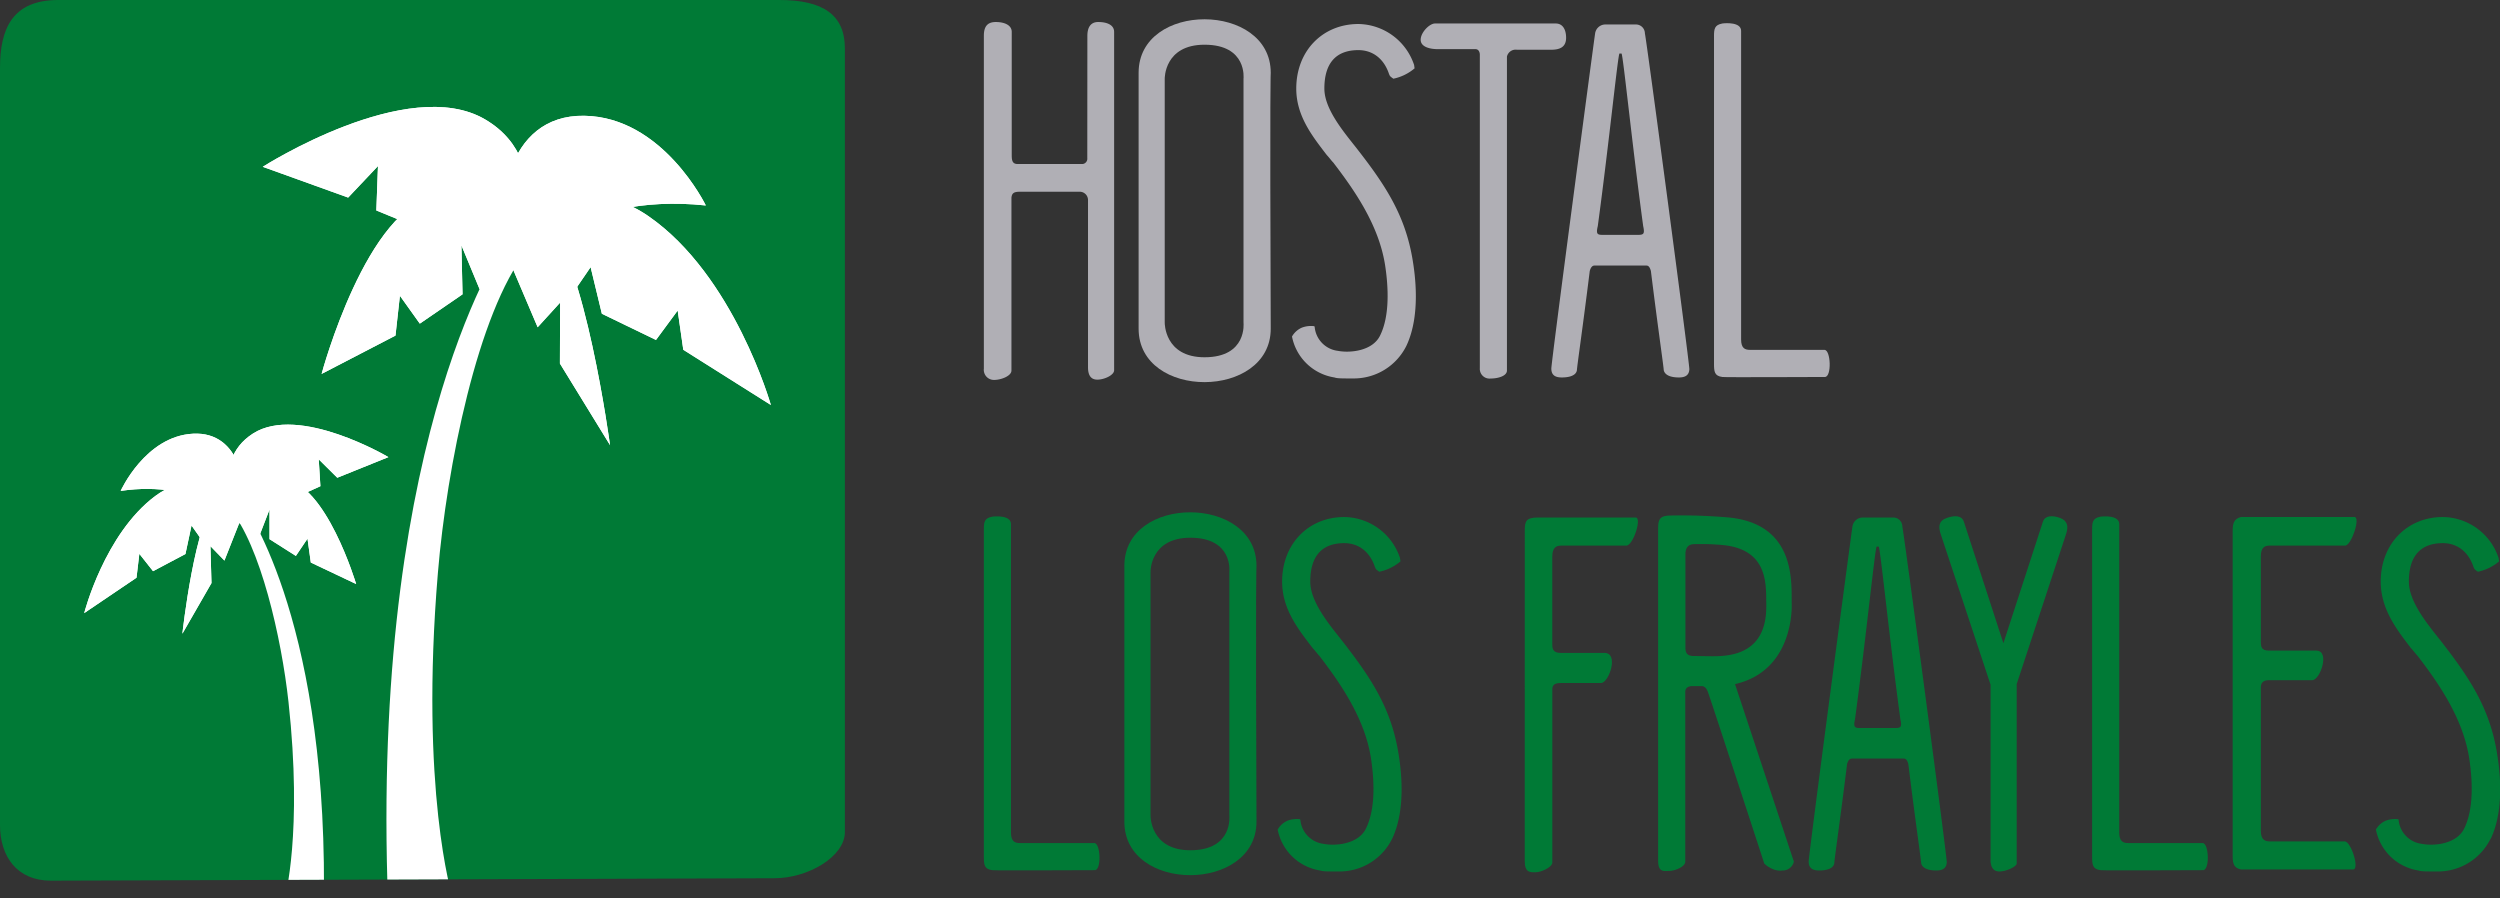 <svg xmlns="http://www.w3.org/2000/svg" xmlns:xlink="http://www.w3.org/1999/xlink" viewBox="0 0 627.96 225.63"><rect x="0" y="0" width="627.96" height="225.63" fill="#333333" stroke="none"/><defs><style>.cls-1{fill:none;}.cls-2{fill:#b0afb5;}.cls-3{fill:#007a36;}.cls-4{clip-path:url(#clip-path);}.cls-5{fill:#fff;}</style><clipPath id="clip-path"><path class="cls-1" d="M14.63,0C3.05,0,0,7.31,0,17.06V207.21c0,7.93,4.27,14,12.8,14,7,0,175.51-.61,181.7-.61,8.53,0,17.72-5.48,17.72-11.58V12.19c0-8.53-5.53-12.19-16.5-12.19Z"/></clipPath></defs><title>hostallosfrayles</title><g id="Capa_2" data-name="Capa 2"><g id="Layer_1" data-name="Layer 1"><path class="cls-2" d="M273.13,9c0-2,.74-3.47,2.72-3.47,2.24,0,4,.74,4,2.48V93c0,1.24-2.48,2.36-4.21,2.36s-2.35-1.24-2.35-3.1v-42a2.08,2.08,0,0,0-2.11-2.1H256.29c-1.49,0-2.1.25-2.23,1.48V93.08c0,1.36-2.6,2.35-4.33,2.35a2.54,2.54,0,0,1-2.6-2.85V9c0-2,.62-3.47,3-3.47,2.1,0,4,.74,4,2.48V38.72c0,1.23,0,2.35,1.24,2.47H272a1.34,1.34,0,0,0,1.11-1.48Z"/><path class="cls-2" d="M286,18.28c0-18,33.19-17.83,33.19,0,0,0-.25,1.24,0,64.27,0,17.83-33.19,18-33.19,0Zm6.56,62.79s-.12,8.67,10,8.67c10.78,0,9.79-8.67,9.79-8.67V19.77s1-8.54-9.79-8.54c-10.15,0-10,8.54-10,8.54Z"/><path class="cls-2" d="M353.25,86.89a14.73,14.73,0,0,1-13.12,8.17c-3.35,0-4.21,0-4.95-.25a12.9,12.9,0,0,1-10.65-10.28A5.28,5.28,0,0,1,327,82.3a6.52,6.52,0,0,1,3.1-.37l.12.13A6.65,6.65,0,0,0,336,88.12c3.22.62,8.79,0,10.65-3.83,2.48-5,2.11-12.26,1.24-17.84-1.61-10-7.68-18.69-13-25.63-.5-.49-1-1.24-1.61-1.86-3.59-4.7-7.68-9.78-7.68-16.71,0-9.54,6.69-16.22,15.6-16.22a15,15,0,0,1,14,10.28l.12.86a12,12,0,0,1-5.33,2.6c-.86-.62-.86-.62-1.11-1.24-1.24-3.71-4-5.94-7.68-5.94-5.69,0-8.54,3.34-8.54,9.66,0,4.95,4.46,10.4,7.8,14.61C347.93,46.39,353,54,354.86,65.46c.5,3.1,2.11,13.63-1.61,21.43"/><path class="cls-2" d="M371.71,13.7s0-1.36-1.12-1.36h-9.53c-1.74,0-4.21-.49-4.21-2.35s2.23-4.09,3.59-4.09h30.34c1.73,0,2.6,1.49,2.6,3.59,0,2.36-1.61,3-3.72,3H381a2.24,2.24,0,0,0-2.48,1.73V93.08c0,1.36-2.23,2-4.09,2a2.44,2.44,0,0,1-2.72-2.6Z"/><path class="cls-2" d="M424.34,92.58c0,1.74-1.12,2.23-2.6,2.23-.62,0-3.47,0-3.84-1.86,0-.74-1.49-10.89-3.22-24.88-.37-1.37-.87-1.37-1.24-1.37H400.56c-.25,0-.86,0-1.24,1.37-1.73,14-3.22,24.14-3.22,24.88-.24,1.86-3.22,1.86-3.83,1.86-1.49,0-2.6-.49-2.6-2.23s10.77-82.84,11-84.2a2.61,2.61,0,0,1,2.47-2.23h7.68a2.25,2.25,0,0,1,2.35,2.23c.37,1.36,11.15,82.35,11.15,84.2M411,59c1.74,0,2.23,0,1.74-2.22-2.85-21.06-5.08-43.34-5.45-43.34h-.5c-.37,0-2.6,22.28-5.45,43.34C400.81,59,401.3,59,403,59Z"/><path class="cls-2" d="M430.53,9.12c0-1.85.12-2.85,2.1-3.22.87-.12,4.71-.37,4.71,1.86V85.28c0,2.23,1,2.6,2.23,2.6h18.7c1.61,0,1.86,6.81.12,6.81s-25.63.12-25.76,0c-2-.25-2.1-1.36-2.1-3.35Z"/><path class="cls-3" d="M247.13,133c0-1.86.12-2.85,2.1-3.22.87-.12,4.71-.37,4.71,1.86v77.51c0,2.23,1,2.61,2.23,2.61h18.69c1.61,0,1.86,6.81.13,6.81s-25.63.12-25.76,0c-2-.25-2.1-1.37-2.1-3.35Z"/><path class="cls-3" d="M282.42,142.12c0-18,33.19-17.83,33.19,0,0,0-.25,1.24,0,64.27,0,17.83-33.19,18-33.19,0ZM289,204.9s-.12,8.67,10,8.67c10.78,0,9.79-8.67,9.79-8.67V143.61s1-8.54-9.79-8.54c-10.15,0-10,8.54-10,8.54Z"/><path class="cls-3" d="M349.66,210.72a14.73,14.73,0,0,1-13.13,8.18c-3.34,0-4.2,0-4.95-.25a12.91,12.91,0,0,1-10.65-10.28,5.29,5.29,0,0,1,2.48-2.23,6.68,6.68,0,0,1,3.1-.37l.12.12a6.67,6.67,0,0,0,5.82,6.07c3.22.62,8.79,0,10.65-3.84,2.48-5,2.1-12.25,1.24-17.83-1.61-10-7.68-18.7-13-25.63-.5-.49-1-1.24-1.61-1.86-3.6-4.7-7.68-9.78-7.68-16.71,0-9.54,6.68-16.22,15.6-16.22a14.94,14.94,0,0,1,14,10.27l.13.87a12,12,0,0,1-5.33,2.6c-.86-.62-.86-.62-1.11-1.24-1.24-3.71-4-5.94-7.68-5.94-5.7,0-8.54,3.34-8.54,9.66,0,4.95,4.45,10.4,7.8,14.61,7.43,9.53,12.51,17.09,14.36,28.6.5,3.1,2.11,13.62-1.61,21.42"/><path class="cls-3" d="M383,133.33c0-2.35.24-3.34,3.34-3.34h24.52c1.61,0-.62,7.06-2.36,7.06H392.14c-1.24,0-2.23.49-2.23,2.72v22c0,1.12.12,2.23,2.11,2.23h11c3.71,0,1.11,7.56-.87,7.56h-10c-1,0-2.23.12-2.23,1.48v43.59c0,1.24-2.85,2.47-4.21,2.47s-2.72.13-2.72-2.84Z"/><path class="cls-3" d="M450.59,216.42a2.85,2.85,0,0,1-2.85,2.23c-2.48.37-4.58-1.73-4.58-1.73S430.4,177.79,429,173.82c-.37-1-.87-1.48-1.61-1.48h-2.35c-.87,0-1.73.37-1.73,1.48v42.6c0,1.36-2.73,2.35-4.09,2.35s-2.72.37-2.72-2.6V132.84c0-2.23.24-3.35,3.21-3.35a136.22,136.22,0,0,1,14.62.5c17,1.73,15.6,16.72,15.72,21.67,0,0,.87,16.72-14.24,20.18Zm-27.24-53.86c0,1.23.24,2.22,2.1,2.22s5.33.13,6.69,0c11.39-.62,11.64-9.41,11.51-13.74,0-5.2-.12-13-10.77-14.12a58.22,58.22,0,0,0-7.31-.24c-1.11,0-2.22.49-2.22,2.59Z"/><path class="cls-3" d="M489,216.42c0,1.73-1.12,2.23-2.6,2.23-.62,0-3.47,0-3.84-1.86,0-.74-1.49-10.89-3.22-24.89-.37-1.36-.87-1.36-1.24-1.36H465.2c-.24,0-.86,0-1.24,1.36-1.73,14-3.21,24.15-3.21,24.89-.25,1.86-3.22,1.86-3.84,1.86-1.49,0-2.6-.5-2.6-2.23s10.77-82.84,11-84.2A2.61,2.61,0,0,1,467.8,130h7.68a2.25,2.25,0,0,1,2.35,2.23c.37,1.36,11.15,82.34,11.15,84.2m-13.37-33.56c1.73,0,2.22,0,1.73-2.22-2.85-21.06-5.08-43.35-5.45-43.35h-.5c-.37,0-2.6,22.29-5.44,43.35-.5,2.22,0,2.22,1.73,2.22Z"/><path class="cls-3" d="M513.13,131.1c.49-1.61,2.35-1.73,4.33-1s2.11,2.23,1.49,4.09l-12.39,37.64v45.08c0,.74-2.6,2-4.33,2s-2.1-1.36-2.23-2.36V172L487.49,134.2c-.61-1.86-.61-3.34,1.49-4.09s3.84-.62,4.33,1l9.91,30.46Z"/><path class="cls-3" d="M525.51,133c0-1.86.13-2.85,2.11-3.22.86-.12,4.7-.37,4.7,1.86v77.51c0,2.23,1,2.61,2.23,2.61h18.7c1.61,0,1.86,6.81.12,6.81s-25.63.12-25.75,0c-2-.25-2.11-1.37-2.11-3.35Z"/><path class="cls-3" d="M560.81,133.33c0-2,.37-3,2.1-3.47h28.48c1.61,0-.74,7.19-2.35,7.19H570c-1.12,0-2.11.49-2.11,2.6v21.54c0,1.24.13,2.23,2,2.23h11.89c3.59,0,1,7.43-1,7.43H570c-1,0-2.11.25-2.11,1.74v36.15c0,2.11,1,2.6,2.11,2.6h18.94c1.61,0,3.84,7.06,2.11,7.06H562.91c-1.73-.37-2.1-1.36-2.1-3.34Z"/><path class="cls-3" d="M625.57,210.72a14.73,14.73,0,0,1-13.13,8.18c-3.34,0-4.2,0-5-.25a12.91,12.91,0,0,1-10.65-10.28,5.29,5.29,0,0,1,2.48-2.23,6.68,6.68,0,0,1,3.1-.37l.12.12a6.67,6.67,0,0,0,5.82,6.07c3.22.62,8.79,0,10.65-3.84,2.48-5,2.1-12.25,1.24-17.83-1.61-10-7.68-18.7-13-25.63-.5-.49-1-1.24-1.61-1.86C602,158.1,598,153,598,146.09c0-9.54,6.69-16.22,15.6-16.22a14.94,14.94,0,0,1,14,10.27l.13.87a12,12,0,0,1-5.33,2.6c-.86-.62-.86-.62-1.11-1.24-1.24-3.71-4-5.94-7.68-5.94-5.7,0-8.54,3.34-8.54,9.66,0,4.95,4.45,10.4,7.8,14.61,7.43,9.53,12.5,17.09,14.36,28.6.5,3.1,2.11,13.62-1.61,21.42"/><path class="cls-3" d="M212.22,12.19c0-8.53-5.53-12.19-16.5-12.19H14.63C3.05,0,0,7.31,0,17.06V207.21c0,7.93,4.27,14,12.8,14,7,0,175.51-.61,181.7-.61,8.53,0,17.72-5.48,17.72-11.58Z"/><g class="cls-4"><path class="cls-5" d="M113.59,225.13s-8.19-26.64-3.59-81.32c2.22-26.53,10-65.29,22.26-80.81L127,60.57s-33,46.43-29.7,161Z"/><path class="cls-5" d="M128.5,66.8s16.13-18.69,48.79-15.19c0,0-10.75-22.23-30.55-22.53S123.46,52.68,128.5,66.8"/><path class="cls-5" d="M128.5,66.8s16.13-18.69,48.79-15.19c0,0-10.75-22.23-30.55-22.53S123.46,52.68,128.5,66.8"/><path class="cls-5" d="M170.22,78l1.41,9.86,22,13.87s-9.25-32.55-30.73-47.42S128.5,66.8,128.5,66.8l14.85,7.62,5-7.32,2.83,11.71,13.59,6.58Z"/><path class="cls-5" d="M170.22,78l1.41,9.86,22,13.87s-9.25-32.55-30.73-47.42S128.5,66.8,128.5,66.8l14.85,7.62,5-7.32,2.83,11.71,13.59,6.58Z"/><path class="cls-5" d="M128.5,66.8S141.24,41.41,121.86,30,66,41.9,66,41.9l21.45,7.73,7.49-7.92-.41,11.16Z"/><path class="cls-5" d="M128.5,66.8S141.24,41.41,121.86,30,66,41.9,66,41.9l21.45,7.73,7.49-7.92-.41,11.16Z"/><path class="cls-5" d="M128.5,66.8s-1.13-19.58-18.72-17.46-29,44.58-29,44.58l18.56-9.63,1.11-10,5,7,10.73-7.36-.28-12.3,4.56,11Z"/><path class="cls-5" d="M128.5,66.8s-1.13-19.58-18.72-17.46-29,44.58-29,44.58l18.56-9.63,1.11-10,5,7,10.73-7.36-.28-12.3,4.56,11Z"/><path class="cls-5" d="M128.5,66.8s1.08-17.16,8.64-10.78c9.67,8.17,16.09,55.79,16.09,55.79l-12.59-20.5.05-15.3-5.64,6.19Z"/><path class="cls-5" d="M128.5,66.8s1.08-17.16,8.64-10.78c9.67,8.17,16.09,55.79,16.09,55.79l-12.59-20.5.05-15.3-5.64,6.19Z"/><path class="cls-5" d="M71.53,225.63s4.55-16.34.93-49.36c-1.75-16-7.06-39.33-14.73-48.45l3.18-1.59s20.74,27.36,20.47,96.87Z"/><path class="cls-5" d="M60.1,131.37s-10.05-11-29.79-8.06c0,0,6.17-13.73,18.16-14.37s14.47,13.75,11.63,22.43"/><path class="cls-5" d="M60.1,131.37s-10.05-11-29.79-8.06c0,0,6.17-13.73,18.16-14.37s14.47,13.75,11.63,22.43"/><path class="cls-5" d="M35,139.11l-.71,6L21.15,154S26.25,134.1,39,124.59s21.07,6.78,21.07,6.78l-8.89,5L48.11,132l-1.53,7.16-8.14,4.31Z"/><path class="cls-5" d="M35,139.11l-.71,6L21.15,154S26.25,134.1,39,124.59s21.07,6.78,21.07,6.78l-8.89,5L48.11,132l-1.53,7.16-8.14,4.31Z"/><path class="cls-5" d="M60.1,131.37s-8.1-15.09,3.46-22.48,34,5.93,34,5.93L84.72,120l-4.66-4.62.42,6.75Z"/><path class="cls-5" d="M60.1,131.37s-8.1-15.09,3.46-22.48,34,5.93,34,5.93L84.72,120l-4.66-4.62.42,6.75Z"/><path class="cls-5" d="M60.1,131.37s.39-11.89,11.08-11,18.28,26.33,18.28,26.33l-11.39-5.4-.83-6-2.92,4.34-6.62-4.21v-7.45l-2.6,6.75Z"/><path class="cls-5" d="M60.1,131.37s.39-11.89,11.08-11,18.28,26.33,18.28,26.33l-11.39-5.4-.83-6-2.92,4.34-6.62-4.21v-7.45l-2.6,6.75Z"/><path class="cls-5" d="M60.1,131.37S59.19,121,54.71,125c-5.74,5.17-8.9,34.18-8.9,34.18l7.31-12.72-.26-9.27,3.51,3.62Z"/><path class="cls-5" d="M60.1,131.37S59.19,121,54.71,125c-5.74,5.17-8.9,34.18-8.9,34.18l7.31-12.72-.26-9.27,3.51,3.62Z"/></g></g></g></svg>
